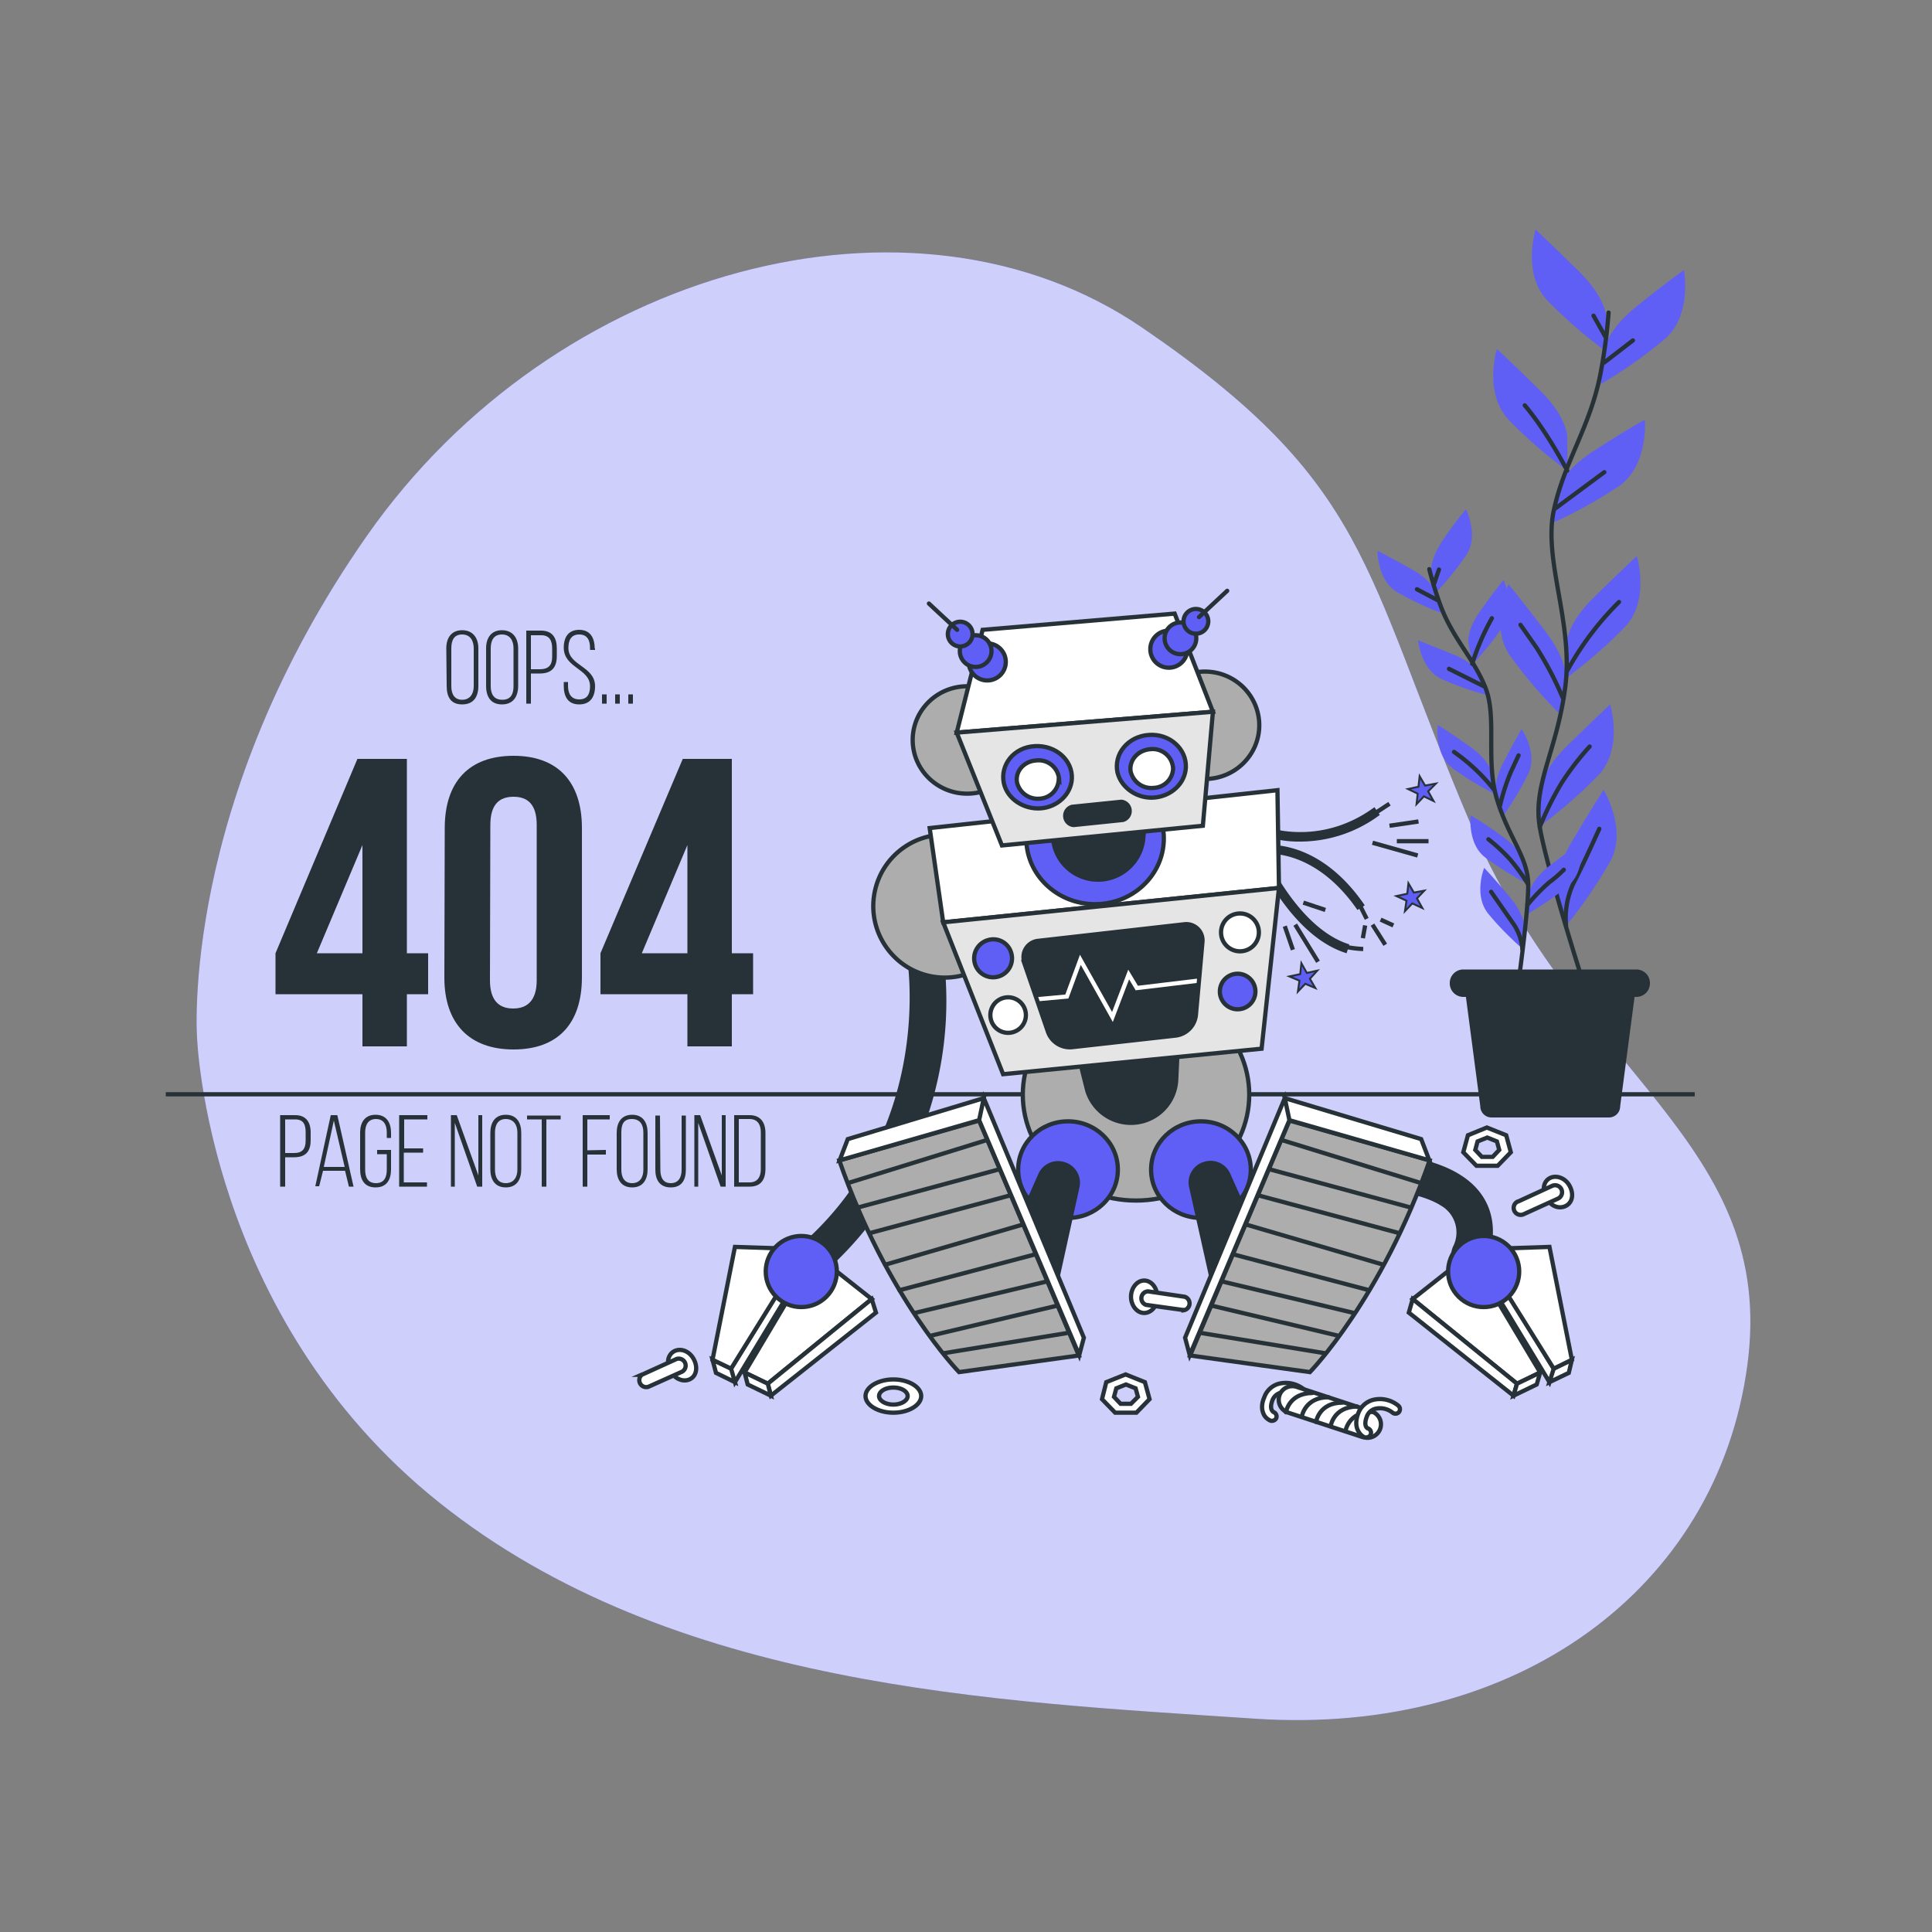 <svg xmlns="http://www.w3.org/2000/svg" viewBox="0 0 500 500"><rect x="0" y="0" width="500" height="500" fill="#808080" stroke="none"/><defs><clipPath id="a"><path fill="#263238" stroke="#263238" stroke-linecap="round" stroke-line="round" stroke-width="1.1" d="M265 249l6.2 18a6 6 0 006.3 4l26.8-3a6 6 0 005.2-5.3l1.7-19a4.2 4.2 0 00-4.7-4.5l-37.9 4.3a4.2 4.2 0 00-3.5 5.5z"/></clipPath></defs><path fill="#5f5ff6" d="M51 268.5s2.4 72.2 62.6 120.3 143.7 51.5 211.3 56 119.5-33.6 127.3-91.4-43.8-74.8-71.8-140.6-25.5-87.5-84.8-128-152-15.6-200.6 53.8-44 130-44 130z"/><path fill="#fff" d="M51 268.5s2.4 72.2 62.6 120.3 143.7 51.5 211.3 56 119.5-33.6 127.3-91.4-43.8-74.8-71.8-140.6-25.5-87.5-84.8-128-152-15.6-200.6 53.8-44 130-44 130z" opacity=".7"/><path fill="none" stroke="#263238" stroke-miterlimit="10" stroke-width="1.1" d="M438.6 283.2H42.9"/><g fill="#263238"><path d="M115.5 167.8c0-2.7 1.3-4.7 4.1-4.7s4.2 2 4.2 4.7v9.7c0 2.8-1.2 4.8-4.2 4.8s-4-2-4-4.8zm1.3 9.8c0 2 .8 3.5 2.8 3.5s3-1.5 3-3.5v-9.8c0-2-.9-3.6-3-3.6s-2.8 1.5-2.8 3.6zM125.8 167.8c0-2.7 1.3-4.7 4.1-4.7s4.2 2 4.2 4.7v9.7c0 2.8-1.3 4.8-4.2 4.8s-4.1-2-4.1-4.8zm1.2 9.8c0 2 .8 3.5 3 3.5s2.9-1.5 2.9-3.5v-9.8c0-2-.9-3.6-3-3.6s-2.9 1.5-2.9 3.6zM140 163.2c3 0 4.1 1.9 4.1 4.6v2c0 3-1.4 4.5-4.4 4.5h-2.3v7.8h-1.2v-18.9zm-.3 10c2.2 0 3.2-1 3.2-3.2v-2.2c0-2-.7-3.4-2.8-3.4h-2.7v8.8zM154 167.8v.4h-1.3v-.5c0-2-.7-3.5-2.8-3.5s-2.8 1.5-2.8 3.5c0 4.6 6.9 4.7 6.9 9.9 0 2.7-1.2 4.7-4.1 4.7s-4-2-4-4.8v-1h1.1v1c0 2 .8 3.5 2.9 3.5s2.8-1.4 2.8-3.4c0-4.6-6.8-4.7-6.8-10 0-2.7 1.2-4.6 4-4.6s4 2 4 4.8zM157 179.7v2.4h-1.2v-2.4zM160.4 179.7v2.4h-1.2v-2.4zM163.8 179.7v2.4h-1.2v-2.4zM71.3 246.7l21.2-50.3h12.8v50.3h5.5v10.6h-5.5v13.5H93.8v-13.5H71.3zm22.5 0v-28l-11.8 28zM115.1 214.3c0-12 6.3-18.7 17.8-18.7s17.7 6.8 17.7 18.7v38.6c0 12-6.2 18.7-17.7 18.7S115 264.8 115 253zm11.7 39.4c0 5.3 2.4 7.3 6 7.3s6.1-2 6.1-7.3v-40.2c0-5.3-2.3-7.3-6-7.3s-6 2-6 7.3zM155.4 246.7l21.3-50.3h12.7v50.3h5.5v10.6h-5.5v13.5h-11.5v-13.5h-22.5zm22.5 0v-28l-11.8 28zM76.4 288.6c2.8 0 4 1.8 4 4.5v2c0 3-1.4 4.4-4.3 4.4h-2.3v7.6h-1.3v-18.5zm-.3 9.8c2.1 0 3-1 3-3.2V293c0-2-.6-3.3-2.7-3.3h-2.6v8.7zM83.6 303l-1 4h-1l4-18.4h1.7l4.2 18.5h-1.2l-1-4.1zm.2-1h5.4l-2.8-12zM101.2 293.2v1.3h-1.1v-1.4c0-2-.8-3.5-2.8-3.5s-2.8 1.5-2.8 3.5v9.6c0 2 .7 3.5 2.8 3.5s2.8-1.5 2.8-3.5v-4h-2.5v-1.1h3.6v5c0 2.7-1.1 4.7-4 4.7s-4-2-4-4.7v-9.5c0-2.6 1.2-4.6 4-4.6s4 2 4 4.7zM109.5 297.2v1.1h-5v7.7h6v1.1h-7.2v-18.5h7.3v1.1h-6v7.5zM117.7 307.1h-1v-18.5h1.5l5.6 15.6v-15.6h1v18.5h-1.3l-5.8-16.5zM126.9 293.2c0-2.7 1.2-4.7 4-4.7s4 2 4 4.7v9.4c0 2.7-1.2 4.7-4 4.7s-4-2-4-4.7zm1.2 9.5c0 2 .8 3.5 2.8 3.5s3-1.5 3-3.5v-9.6c0-2-1-3.5-3-3.5s-2.8 1.5-2.8 3.5zM140.2 307.1v-17.4h-3.8v-1h8.7v1h-3.7v17.4zM156.8 297.6v1.2H152v8.3h-1.2v-18.5h7v1.1H152v8zM159.6 293.2c0-2.7 1.2-4.7 4-4.7s4 2 4 4.7v9.4c0 2.7-1.2 4.7-4 4.7s-4-2-4-4.7zm1.2 9.5c0 2 .8 3.5 2.8 3.5s2.9-1.5 2.9-3.5v-9.6c0-2-.8-3.5-3-3.5s-2.7 1.5-2.7 3.5zM170.9 302.7c0 2 .7 3.5 2.7 3.5s2.8-1.5 2.8-3.5v-14h1.1v14c0 2.6-1 4.6-3.9 4.6s-4-2-4-4.6v-14h1.2zM180.7 307.1h-1v-18.5h1.5l5.6 15.6v-15.6h1v18.5h-1.3l-5.8-16.5zM194 288.6c2.9 0 4.1 2 4.1 4.6v9.3c0 2.8-1.2 4.6-4.1 4.6h-4v-18.5zm0 17.4c2 0 2.9-1.4 2.9-3.4V293c0-2-.9-3.4-2.9-3.4h-2.8V306z"/></g><path fill="#5f5ff6" d="M415.7 82.1s0-4.9-7-11.8-11.3-10.9-11.3-10.9-3.5 11.4 3 18.3A122.3 122.3 0 00415.7 91zM405.6 113s0-5-6.9-11.8-11.3-10.9-11.3-10.9-3.5 11.3 3 18.3a121.8 121.8 0 0015.3 13.3z"/><path fill="#5f5ff6" d="M415.2 90.5s.6-4.9 8.1-11 12.5-9.6 12.5-9.6 2.2 11.6-4.9 17.8a121.7 121.7 0 01-16.6 11.7zM403.1 127s1-4.9 9.2-10.2 13.4-8.2 13.4-8.2 1 11.8-6.7 17.2a121.3 121.3 0 01-17.8 9.8zM405.4 166.6s0-5 6.9-11.8 11.3-10.9 11.3-10.9 3.5 11.3-3 18.3a121.8 121.8 0 01-15.3 13.3z"/><path fill="#5f5ff6" d="M405.3 176.3s.7-4.9-5.2-12.7-9.7-12.4-9.7-12.4-5 10.8.4 18.5a121.7 121.7 0 0013.2 15.4zM398.5 205s0-5 6.9-11.8 11.3-10.9 11.3-10.9 3.5 11.3-3 18.3a120.9 120.9 0 01-15.3 13.3zM403 231s-1.2-4.8 3.8-13.2 8.2-13.4 8.2-13.4 6.2 10.1 1.8 18.4a122.3 122.3 0 01-11.5 16.8z"/><path fill="none" stroke="#263238" stroke-linecap="round" stroke-line="round" stroke-width="1.1" d="M416.3 80.9a139.4 139.4 0 01-2 15.3c-2.6 14.1-9.5 23.2-12.2 36s5.1 29 3 45.5-8.5 25.4-6.6 36.4 11.3 40.4 11.3 40.4M415.2 93.8l7.4-5.7M415.5 87.2l-3.1-5.5M402.5 131.6l12.7-9.4M405.6 121.8s-5.2-10.1-11-16.9M405.6 173.6a77 77 0 0113.4-17.8"/><path fill="none" stroke="#263238" stroke-linecap="round" stroke-line="round" stroke-width="1.1" d="M404.4 180.5a86.8 86.8 0 00-6.7-12.8l-4.2-6M398.5 214a82.1 82.1 0 015.6-11.3 72 72 0 017.3-9.5M405.3 239.6a21.2 21.2 0 011.9-11c2.6-5 5.5-11.5 6.7-14.1"/><path fill="#5f5ff6" d="M370.4 148s-.5-3 3-8.2 6-8 6-8 3.4 6.8.1 11.8a76.5 76.5 0 01-8.1 10zM380 166.3s-.5-3.1 3.1-8.2 6-8 6-8 3.3 6.7 0 11.8a76.5 76.5 0 01-8 10z"/><path fill="#5f5ff6" d="M371.6 153.3s-.9-3-6.3-6-8.8-4.8-8.8-4.8-.1 7.6 5 10.7a77.4 77.4 0 0011.7 5.5zM383.2 174.8s-1.2-3-7-5.4l-9.2-3.7s.7 7.5 6 10a77.7 77.7 0 0012.3 4.3zM386 199.9s-.5-3.1-5.6-6.7-8.3-5.6-8.3-5.6-1 7.5 3.8 11.2a78 78 0 0011 6.7z"/><path fill="#5f5ff6" d="M387.2 206s-1-3 1.8-8.5 4.8-8.8 4.8-8.8 4.3 6.2 1.7 11.6a77.3 77.3 0 01-6.6 11zM395.8 231s.4-3.2 5.3-7l8-6s1.3 7.3-3.2 11.2a77 77 0 01-10.7 7.4zM394.6 223.2s-.6-3-5.7-6.7-8.3-5.5-8.3-5.5-.9 7.5 3.9 11a78 78 0 0011 6.8zM394.5 240s.2-3.1-3.8-7.9-6.6-7.5-6.6-7.5-2.8 7 1 11.8a78.1 78.1 0 009 9.2z"/><path fill="none" stroke="#263238" stroke-linecap="round" stroke-line="round" stroke-width="1.1" d="M369.9 147.3a89.5 89.5 0 002.9 9.4c3.2 8.6 8.5 13.5 11.6 21.2s0 18.9 3 28.9 8 15 8.1 22-2.7 26.7-2.7 26.7M372 155.3l-5.3-2.8M371.1 151.2l1.3-3.8M384 177.6l-9-4.5M381 171.8a63 63 0 015.1-11.8M386.6 204.3a49.3 49.3 0 00-10.3-9.7"/><path fill="none" stroke="#263238" stroke-linecap="round" stroke-line="round" stroke-width="1.1" d="M388.2 208.5a55 55 0 012.8-8.7l2-4.3M395.3 234.2a46 46 0 015.7-5.9 30.6 30.6 0 003.7-3.2M395.5 228.9a52.7 52.7 0 00-4.7-6.5 46.3 46.3 0 00-5.6-5.2M394 245.7a13.4 13.4 0 00-2.4-6.7l-5.7-8.2"/><path fill="#263238" d="M416.5 289.2H386a2.9 2.9 0 01-2.9-2.9l-4.5-34.2h45.2l-4.5 34.2a2.9 2.9 0 01-3 2.9z"/><path fill="#263238" d="M423.5 258h-44.8a3.5 3.5 0 01-3.5-3.5 3.5 3.5 0 013.5-3.6h44.8a3.5 3.5 0 013.5 3.6 3.5 3.5 0 01-3.5 3.5z"/><g><path fill="#263238" d="M380.3 329.3a4.7 4.7 0 01-4.2-6.8 8 8 0 00-3.2-10.5c-7-4.5-23.5-5.2-29.2-5.2h-.1a4.7 4.7 0 010-9.4c2.3 0 23.7-.2 34.4 6.7 10.6 6.7 9 17.7 6.6 22.5a4.7 4.7 0 01-4.3 2.7z"/><path fill="#fff" stroke="#263238" stroke-linecap="round" stroke-line="round" stroke-width="1.1" d="M402.1 354.2l-1.1 3.5-15.7-25.9-.4-5.6 17.2 28zM401 357.7l5-2.4.8-3.4-4.7 2.3-1.1 3.5z"/><path fill="#fff" stroke="#263238" stroke-linecap="round" stroke-line="round" stroke-width="1.1" d="M382.8 323.3l18.2-.6 5.8 29.2-4.7 2.3-19.3-30.9zM380.3 324.6l18.3 30.6-6 2.9-27-21.9 14.7-11.6z"/><path fill="#fff" stroke="#263238" stroke-linecap="round" stroke-line="round" stroke-width="1.1" d="M392.6 358.1l-.9 3.1-27.1-21.5 1-3.5 27 21.9z"/><path fill="#fff" stroke="#263238" stroke-linecap="round" stroke-line="round" stroke-width="1.1" d="M392.6 358.1l6-2.9-.9 3.1-6 2.9.9-3.1z"/><circle cx="383.9" cy="329.1" r="9.2" fill="#5f5ff6" stroke="#263238" stroke-linecap="round" stroke-line="round" stroke-width="1.1" transform="rotate(-45 383.9 329)"/><path fill="#fff" stroke="#263238" stroke-linecap="round" stroke-line="round" stroke-width="1.1" d="M189.2 354.2l1 3.5 15.7-25.9.5-5.6-17.2 28zM190.2 357.7l-4.9-2.4-.9-3.4 4.8 2.3 1 3.5z"/><path fill="#fff" stroke="#263238" stroke-linecap="round" stroke-line="round" stroke-width="1.1" d="M208.4 323.3l-18.2-.6-5.8 29.2 4.8 2.3 19.2-30.9zM210.9 324.6l-18.2 30.6 6 2.9 26.9-21.9-14.7-11.6z"/><path fill="#fff" stroke="#263238" stroke-linecap="round" stroke-line="round" stroke-width="1.1" d="M198.7 358.1l.8 3.1 27.2-21.5-1.1-3.5-26.9 21.9z"/><path fill="#fff" stroke="#263238" stroke-linecap="round" stroke-line="round" stroke-width="1.1" d="M198.7 358.1l-6-2.9.8 3.1 6 2.9-.8-3.1z"/><path fill="#263238" d="M208 332.4a4.7 4.7 0 01-3-8.3c37.5-30.6 29.8-76.1 29.7-76.6a4.7 4.7 0 019.3-1.6 94 94 0 01-33.1 85.5 4.7 4.7 0 01-3 1z"/><circle cx="244.5" cy="234.5" r="18.5" fill="#adadad" stroke="#263238" stroke-linecap="round" stroke-line="round" stroke-width="1.1" transform="rotate(-80.8 244.5 234.5)"/><circle cx="207.3" cy="329.1" r="9.2" fill="#5f5ff6" stroke="#263238" stroke-linecap="round" stroke-line="round" stroke-width="1.1" transform="rotate(-45 207.3 329)"/><ellipse cx="294" cy="283.3" fill="#adadad" stroke="#263238" stroke-linecap="round" stroke-line="round" stroke-width="1.1" rx="29.3" ry="27.4"/><path fill="#263238" stroke="#263238" stroke-linecap="round" stroke-line="round" stroke-width="1.1" d="M278.7 271.6l2.7 10.7a11.8 11.8 0 0012.7 8.2h0a11.7 11.7 0 0010.3-11l.5-10.9z"/><path fill="#263238" d="M336.5 217.8a27.5 27.5 0 01-8.2-1.1l.8-2.3c.1 0 13.3 4.3 26.6-5.5l1.4 2a34.5 34.5 0 01-20.6 6.9zM351.3 235.5C340.4 219.7 328 221 328 221l-.2-2.3c.5 0 13.8-1.4 25.4 15.6zM348.5 246.7c-14-4.3-22.4-23-22.7-23.7l2.1-1c.1.1 8.4 18.4 21.3 22.4z"/><path fill="none" stroke="#263238" stroke-miterlimit="10" stroke-width="1.1" d="M355.8 210.5l3.8-2.5M351.2 232.8l2.5 5M346.8 244.7a27.5 27.5 0 006 .9"/><path fill="#fff" stroke="#263238" stroke-linecap="round" stroke-line="round" stroke-width="1.1" d="M240.6 214.3l3.5 24.4 86.9-8.9-.4-25.3-90 9.8z"/><path fill="#e5e5e5" stroke="#263238" stroke-linecap="round" stroke-line="round" stroke-width="1.1" d="M244.1 238.7l15.5 39.3 66.9-6.6 4.5-41.6-86.9 8.9z"/><path fill="#263238" d="M265 249l6.2 18a6 6 0 006.3 4l26.8-3a6 6 0 005.2-5.3l1.7-19a4.2 4.2 0 00-4.7-4.5l-37.9 4.3a4.2 4.2 0 00-3.5 5.5z"/><g clip-path="url(#a)"><path fill="none" stroke="#fff" stroke-linecap="round" stroke-line="round" stroke-width="1.1" d="M265.1 258.9l11-1 3.5-9.5 8.3 14.8 4.2-11 2.1 3.5 20-2.4"/></g><path fill="none" stroke="#263238" stroke-linecap="round" stroke-line="round" stroke-width="1.1" d="M265 249l6.2 18a6 6 0 006.3 4l26.8-3a6 6 0 005.2-5.3l1.7-19a4.2 4.2 0 00-4.7-4.5l-37.9 4.3a4.2 4.2 0 00-3.5 5.5z"/><circle cx="320.9" cy="241.3" r="4.9" fill="#fff" stroke="#263238" stroke-linecap="round" stroke-line="round" stroke-width="1.1"/><path fill="#5f5ff6" stroke="#263238" stroke-linecap="round" stroke-line="round" stroke-width="1.1" d="M324.9 256.5a4.6 4.6 0 11-4.6-4.5 4.6 4.6 0 014.6 4.5zM261.7 246.6a4.9 4.9 0 11-6-3.3 4.8 4.8 0 016 3.3z"/><circle cx="260.9" cy="262.7" r="4.6" fill="#fff" stroke="#263238" stroke-linecap="round" stroke-line="round" stroke-width="1.1" transform="rotate(-57 260.9 262.7)"/><ellipse cx="276.4" cy="302.7" fill="#5f5ff6" stroke="#263238" stroke-linecap="round" stroke-line="round" stroke-width="1.1" rx="12.9" ry="12.5"/><path fill="#263238" stroke="#263238" stroke-linecap="round" stroke-line="round" stroke-width="1.1" d="M257.4 330.7l11.8-26.6a5 5 0 016.2-2.8h0a5 5 0 013.4 6l-7.7 35z"/><path fill="#adadad" stroke="#263238" stroke-linecap="round" stroke-line="round" stroke-width="1.1" d="M253.4 290l25.8 60.8-31 4.3s-18.5-18.9-31-54.8z"/><path fill="#fff" stroke="#263238" stroke-linecap="round" stroke-line="round" stroke-width="1.1" d="M253.4 289.9l1.2-5.7 25.9 62-1.2 4.5-25.9-60.8zM254.6 284.2l-35.2 10.6-2.1 5.5 36.1-10.4 1.2-5.7z"/><path fill="none" stroke="#263238" stroke-linecap="round" stroke-line="round" stroke-width="1.1" d="M219.7 306.1l35.5-11M222.4 312.4l35.9-9.7M225.2 319.1l36.1-9.7M229.1 327.3l35.3-10.3M232.8 333.9l35.2-9.3M236.7 339.8l34.4-8.2M241.2 345.6l32-7.6"/><path fill="#fff" stroke="#263238" stroke-linecap="round" stroke-line="round" stroke-width="1.1" d="M244.3 350.2l31.8-5.2"/><ellipse cx="310.8" cy="302.7" fill="#5f5ff6" stroke="#263238" stroke-linecap="round" stroke-line="round" stroke-width="1.1" rx="12.9" ry="12.5"/><path fill="#263238" stroke="#263238" stroke-linecap="round" stroke-line="round" stroke-width="1.1" d="M329.8 330.7L317.9 304a5 5 0 00-6.1-2.8h0a5 5 0 00-3.5 6l7.8 35z"/><path fill="#adadad" stroke="#263238" stroke-linecap="round" stroke-line="round" stroke-width="1.1" d="M333.7 290L308 350.8l31 4.3s18.5-18.9 31-54.8z"/><path fill="#fff" stroke="#263238" stroke-linecap="round" stroke-line="round" stroke-width="1.1" d="M333.7 289.9l-1.2-5.7-25.8 62 1.2 4.5 25.8-60.8zM332.5 284.2l35.3 10.6 2.1 5.5-36.2-10.4-1.2-5.7z"/><path fill="none" stroke="#263238" stroke-linecap="round" stroke-line="round" stroke-width="1.1" d="M367.5 306.1l-35.6-11M364.7 312.4l-35.8-9.7M362 319.1l-36.2-9.7M358 327.3L322.8 317M354.3 333.9l-35.2-9.3M350.4 339.8l-34.3-8.2M346 345.6l-32-7.6M342.8 350.2L311 345"/><path fill="none" stroke="#263238" stroke-miterlimit="10" stroke-width="1.1" d="M357.3 238l3.3 1.5M355.2 239.3l3.3 5.2M353.3 239.5l-.6 3.3M361.5 217.7h8.2M355.2 218.1l11.7 3.3M359.6 213.7l7.5-1.1M332.5 239.7l2.1 6.1M335.2 239.3l5.9 9.6M337.3 233.6l5.7 1.9"/><path fill="#5f5ff6" stroke="#263238" stroke-linecap="round" stroke-line="round" stroke-width=".5" d="M368.6 230.5l-1.9 2 1.4 2.5-2.6-1.2-1.9 2 .4-2.7-2.6-1.2 2.8-.6.3-2.7 1.4 2.4 2.7-.5zM371.6 202.8l-2 2 1.4 2.5-2.5-1.2-1.9 2 .3-2.7-2.5-1.2 2.7-.6.3-2.7 1.4 2.4 2.8-.5zM340.9 251.2l-1.9 2.1 1.4 2.4-2.6-1.1-1.9 2 .4-2.8-2.6-1.1 2.8-.6.3-2.8 1.4 2.5 2.7-.6z"/><ellipse cx="250.3" cy="191.5" fill="#adadad" stroke="#263238" stroke-linecap="round" stroke-line="round" stroke-width="1.1" rx="14.1" ry="13.9"/><ellipse cx="311.8" cy="187.7" fill="#adadad" stroke="#263238" stroke-linecap="round" stroke-line="round" stroke-width="1.1" rx="14.1" ry="13.9"/><ellipse cx="283.4" cy="217" fill="#5f5ff6" stroke="#263238" stroke-linecap="round" stroke-line="round" stroke-width="1.1" rx="17.8" ry="17"/><path fill="#263238" stroke="#263238" stroke-linecap="round" stroke-line="round" stroke-width="1.1" d="M270.4 208.3l2.5 10.8a11.7 11.7 0 0012.4 8.5h0a11.8 11.8 0 0010.6-10.8l.8-10.7z"/><path fill="#fff" stroke="#263238" stroke-linecap="round" stroke-line="round" stroke-width="1.1" d="M254.3 163l-6.7 26.6 66.3-5.4-9.9-25.4-49.7 4.2z"/><path fill="#e5e5e5" stroke="#263238" stroke-linecap="round" stroke-line="round" stroke-width="1.1" d="M247.6 189.6l11.7 29.2 52-5.1 2.6-29.5-66.3 5.4z"/><path fill="#5f5ff6" stroke="#263238" stroke-linecap="round" stroke-line="round" stroke-width="1.1" d="M277.4 201.5c-.2 4.1-3.8 7.4-8.1 7.7s-8.6-2.4-9.5-6.5c-1-4.7 2.5-9.3 8-9.6s9.8 3.7 9.6 8.4z"/><path fill="#fff" stroke="#263238" stroke-linecap="round" stroke-line="round" stroke-width="1.1" d="M274 201.7a5.2 5.2 0 01-5 5 5.5 5.5 0 01-5.8-4.2c-.5-2.8 1.7-5.5 5-5.7a5.3 5.3 0 015.9 5z"/><path fill="#5f5ff6" stroke="#263238" stroke-linecap="round" stroke-line="round" stroke-width="1.1" d="M306.9 198.6c-.2 4.2-3.8 7.4-8.1 7.8s-8.6-2.4-9.6-6.5c-1-4.7 2.6-9.3 8.1-9.7s9.8 3.7 9.6 8.4z"/><path fill="#fff" stroke="#263238" stroke-linecap="round" stroke-line="round" stroke-width="1.1" d="M303.6 198.9a5.2 5.2 0 01-5 5 5.5 5.5 0 01-6-4.3c-.4-2.8 1.8-5.4 5-5.7a5.3 5.3 0 016 5z"/><path fill="#263238" stroke="#263238" stroke-linecap="round" stroke-line="round" stroke-width="1.1" d="M277.7 213.5a2.4 2.4 0 01-.2-4.7l12.7-1.3a2.4 2.4 0 01.4 4.7l-12.6 1.3z"/><circle cx="255.5" cy="171.3" r="4.8" fill="#5f5ff6" stroke="#263238" stroke-linecap="round" stroke-line="round" stroke-width="1.1"/><circle cx="252.5" cy="168.5" r="4.1" fill="#5f5ff6" stroke="#263238" stroke-linecap="round" stroke-line="round" stroke-width="1.1"/><path fill="#5f5ff6" stroke="#263238" stroke-linecap="round" stroke-line="round" stroke-width="1.1" d="M251.7 164.1a3.2 3.2 0 11-3.2-3.2 3.2 3.2 0 013.2 3.2z"/><path fill="none" stroke="#263238" stroke-linecap="round" stroke-line="round" stroke-width="1.1" d="M247.7 163l-7.3-6.8"/><circle cx="302.5" cy="168" r="4.8" fill="#5f5ff6" stroke="#263238" stroke-linecap="round" stroke-line="round" stroke-width="1.1"/><circle cx="305.5" cy="165.2" r="4.1" fill="#5f5ff6" stroke="#263238" stroke-linecap="round" stroke-line="round" stroke-width="1.1"/><path fill="#5f5ff6" stroke="#263238" stroke-linecap="round" stroke-line="round" stroke-width="1.1" d="M306.3 160.8a3.2 3.2 0 103.2-3.2 3.2 3.2 0 00-3.2 3.2z"/><path fill="none" stroke="#263238" stroke-linecap="round" stroke-line="round" stroke-width="1.1" d="M310.3 159.7l7.3-6.8"/><path fill="#fff" stroke="#263238" stroke-linecap="round" stroke-line="round" stroke-width="1.1" d="M299.6 335.6c0 2.3-1.6 4.2-3.5 4.2s-3.4-2-3.4-4.2 1.5-4.2 3.4-4.2 3.4 1.9 3.4 4.2z"/><path fill="#fff" stroke="#263238" stroke-miterlimit="10" stroke-width="1.1" d="M306.3 339h-.3l-9.4-1.3a1.8 1.8 0 01.5-3.5l9.5 1.4a1.8 1.8 0 01-.3 3.5z"/><path fill="#fff" stroke="#263238" stroke-linecap="round" stroke-line="round" stroke-width="1.1" d="M173.7 355.1c-1.3-2-1-4.3.6-5.3s3.9-.3 5.1 1.7 1 4.3-.6 5.3-3.9.3-5.1-1.7z"/><path fill="#fff" stroke="#263238" stroke-miterlimit="10" stroke-width="1.1" d="M166 355.8a1.7 1.7 0 01.3-.1l8.8-4a1.8 1.8 0 011.4 3.3l-8.7 3.9a1.8 1.8 0 01-1.7-3.1z"/><path fill="#fff" stroke="#263238" stroke-linecap="round" stroke-line="round" stroke-width="1.1" d="M400.3 310.3c-1.2-2-1-4.3.6-5.3s4-.3 5.2 1.7 1 4.3-.7 5.3-3.9.3-5-1.7z"/><path fill="#fff" stroke="#263238" stroke-miterlimit="10" stroke-width="1.1" d="M392.7 311l.3-.1 8.7-4a1.8 1.8 0 111.5 3.3l-8.8 4a1.8 1.8 0 01-1.7-3.2zM231.2 357c-4 0-7.2 2-7.2 4.3s3.2 4.3 7.2 4.3 7.2-2 7.2-4.3-3.2-4.3-7.2-4.3zm0 6.5c-2 0-3.7-1-3.7-2.2s1.6-2.2 3.7-2.2 3.7 1 3.7 2.2-1.7 2.2-3.7 2.2z"/><path fill="#fff" stroke="#263238" stroke-linecap="round" stroke-line="round" stroke-width="1.1" d="M296.3 357.7l-5-2-5 2-1.1 4.4 3.4 3.5h5.5l3.4-3.5zm-3.6 5.6H290l-1.7-1.8.6-2.2 2.5-1 2.5 1 .6 2.2zM389.8 293.8l-5-2-4.9 2-1.2 4.4 3.4 3.5h5.5l3.4-3.5zm-3.5 5.6h-2.8l-1.7-1.8.6-2.2 2.5-1 2.5 1 .6 2.2zM329.3 367.7a1.2 1.2 0 01-.4 0 3.5 3.5 0 01-1.7-1.4c-.5-.9-1-2.4 0-4.7a5.5 5.5 0 013.8-3.5 7.5 7.5 0 016.5 1.5 1.2 1.2 0 01.1 1.6 1.2 1.2 0 01-1.6.2 5.2 5.2 0 00-4.4-1 3.2 3.2 0 00-2.3 2c-.9 2.4.2 3 .4 3.1a1.2 1.2 0 01.6 1.5 1.2 1.2 0 01-1 .7z"/><path fill="#fff" stroke="#263238" stroke-linecap="round" stroke-line="round" stroke-width="1.1" d="M353.6 372a3.5 3.5 0 01-1-.1l-19.2-6.3a3.5 3.5 0 112.1-6.7l19.2 6.3a3.5 3.5 0 01-1 6.9z"/><path fill="none" stroke="#263238" stroke-linecap="round" stroke-line="round" stroke-width="1.1" d="M332.8 365.5s.7-4.9 6.8-5M336.9 366.6s.8-5 6.9-5M340.6 368s.7-5 6.8-5M344.4 369s.7-4.9 6.8-5M348.2 370.4s.7-5 6.8-5"/><path fill="#fff" stroke="#263238" stroke-linecap="round" stroke-line="round" stroke-width="1.1" d="M353.6 372a1.1 1.1 0 01-.4 0 3.5 3.5 0 01-1.6-1.5c-.5-.8-1-2.3-.1-4.7a5.6 5.6 0 013.8-3.5 7.5 7.5 0 016.6 1.5 1.2 1.2 0 01.1 1.7 1.2 1.2 0 01-1.6.1 5.2 5.2 0 00-4.5-1 3.2 3.2 0 00-2.2 2.1c-.9 2.4.2 3 .4 3a1.2 1.2 0 01-.5 2.3z"/></g></svg>